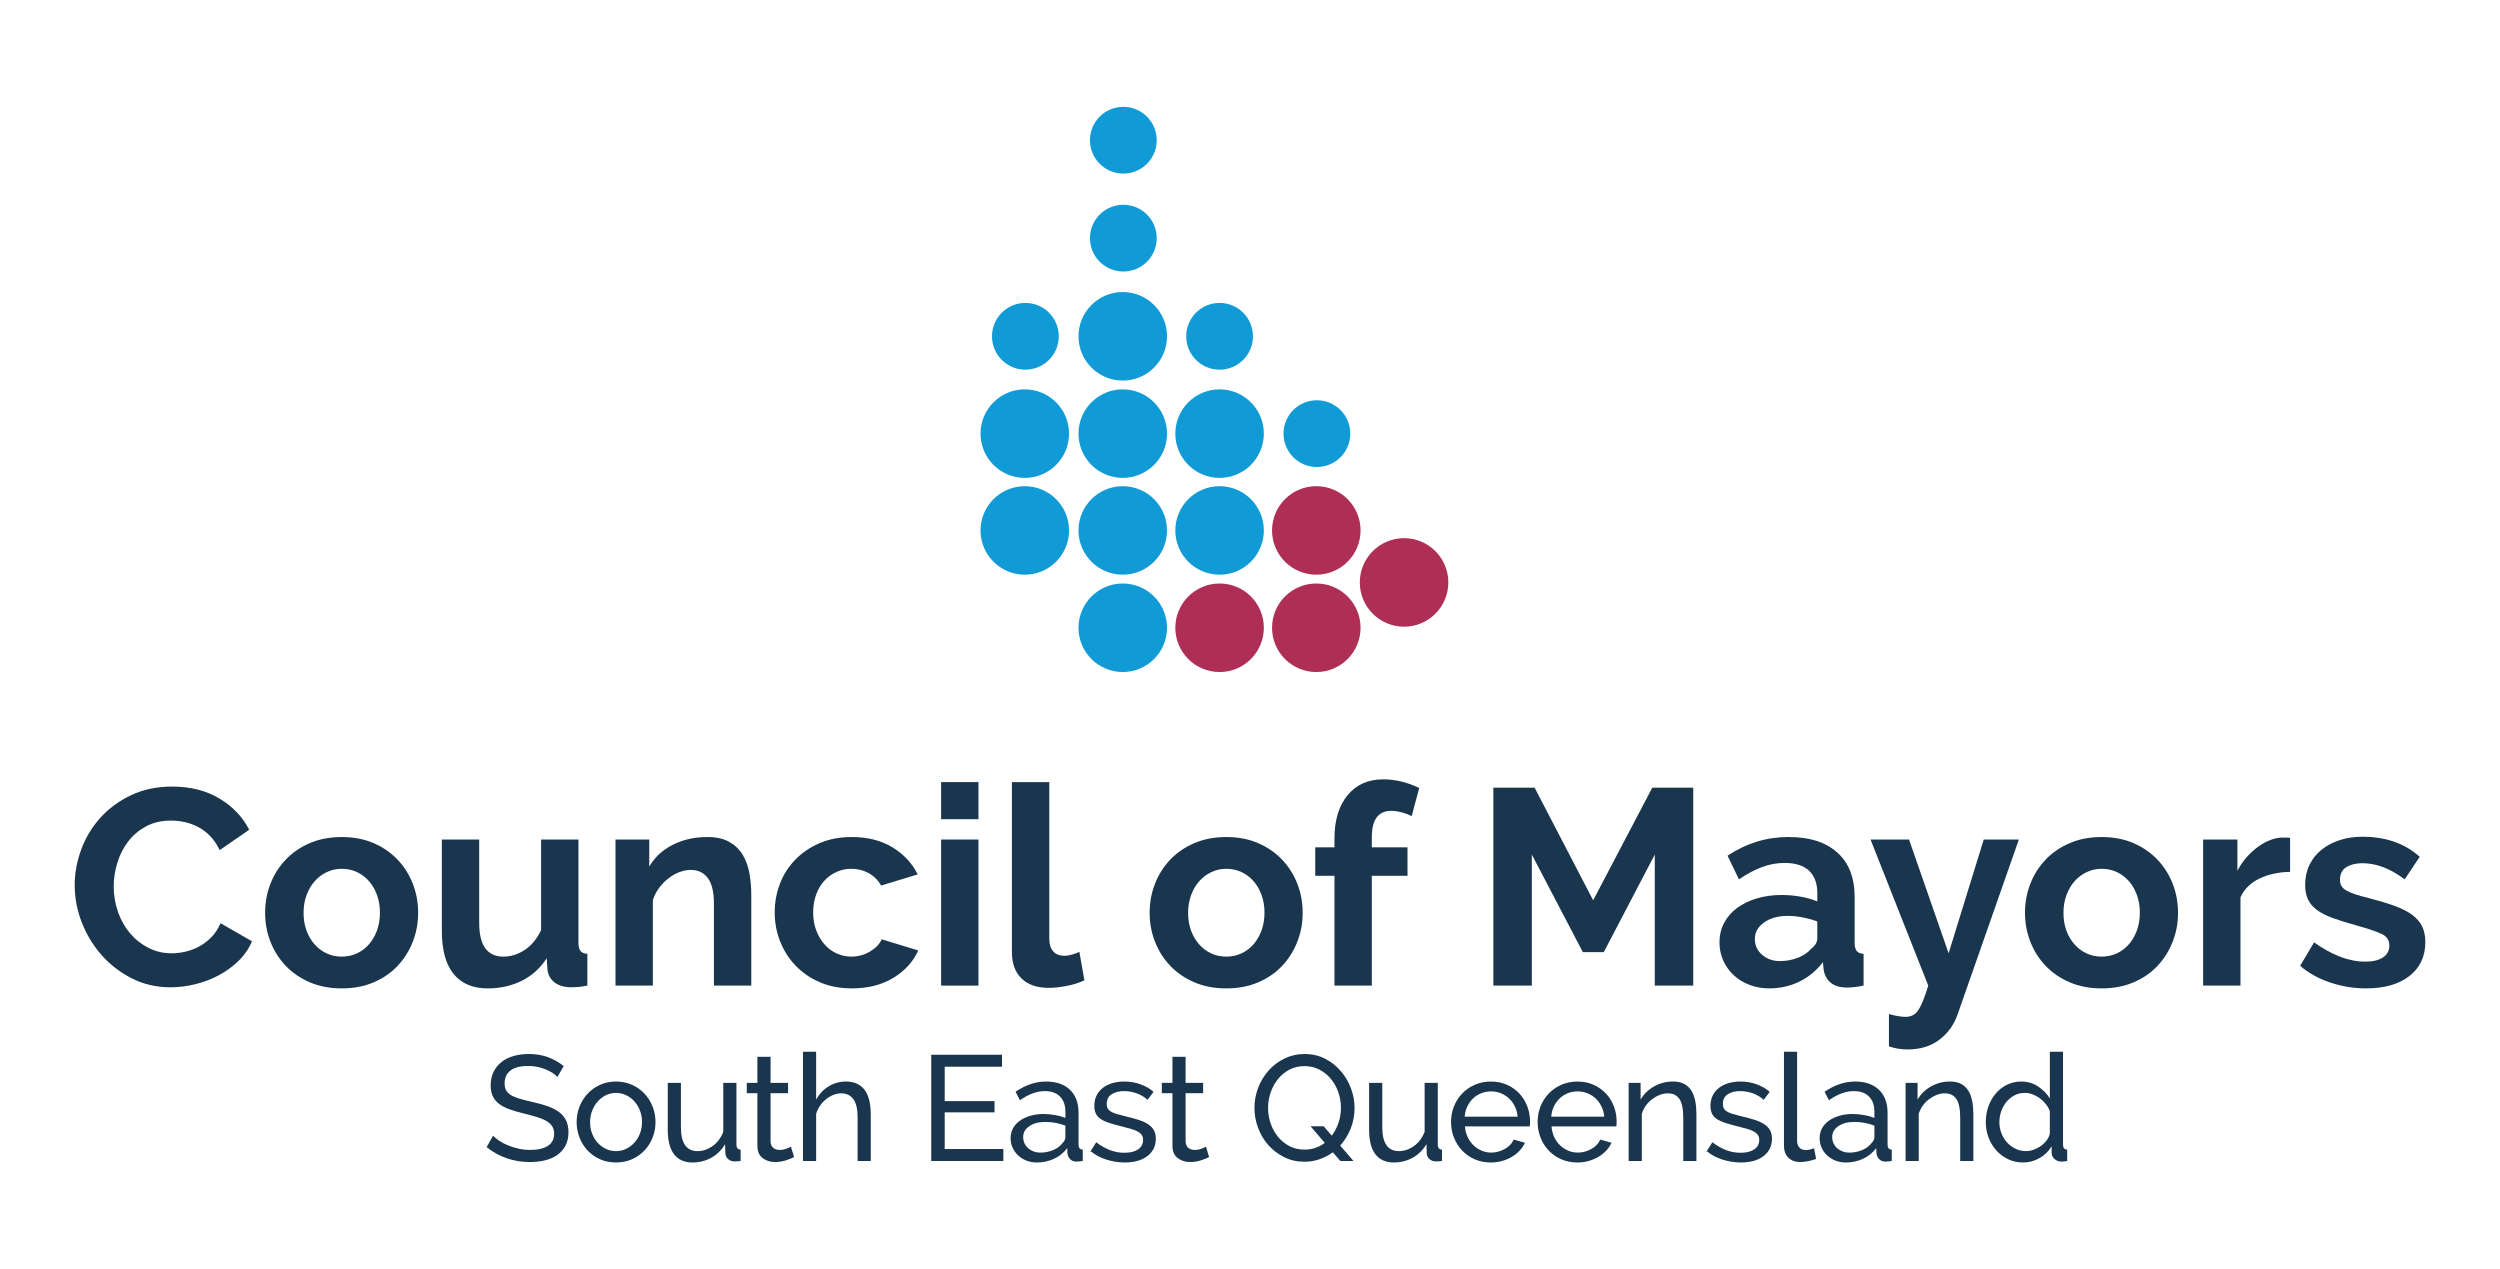 <svg xmlns="http://www.w3.org/2000/svg" id="Layer_1" data-name="Layer 1" viewBox="0 0 2099.53 1065.98"><defs><style>      .cls-1 {        fill: #1a364e;      }      .cls-2 {        fill: #af2e57;      }      .cls-3 {        fill: #ae2e56;      }      .cls-4 {        fill: #109bd6;      }    </style></defs><g><path class="cls-4" d="M980.08,282.43c0,20.53-16.65,37.18-37.18,37.18s-37.17-16.65-37.17-37.18,16.64-37.17,37.17-37.17,37.18,16.63,37.18,37.17Z"></path><path class="cls-4" d="M980.08,364.16c0,20.54-16.65,37.18-37.18,37.18s-37.17-16.65-37.17-37.18,16.64-37.18,37.17-37.18,37.18,16.65,37.18,37.18Z"></path><path class="cls-4" d="M980.08,445.47c0,20.53-16.65,37.16-37.18,37.16s-37.17-16.63-37.17-37.16,16.64-37.17,37.17-37.17,37.18,16.65,37.18,37.17Z"></path><path class="cls-4" d="M980.08,527.21c0,20.51-16.65,37.17-37.18,37.17s-37.17-16.65-37.17-37.17,16.64-37.18,37.17-37.18,37.18,16.64,37.18,37.18Z"></path><path class="cls-4" d="M1061.39,364.16c0,20.54-16.63,37.18-37.16,37.18s-37.18-16.65-37.18-37.18,16.65-37.18,37.18-37.18,37.16,16.65,37.16,37.18Z"></path><path class="cls-4" d="M1061.39,445.47c0,20.53-16.63,37.16-37.16,37.16s-37.18-16.63-37.18-37.16,16.65-37.17,37.18-37.17,37.16,16.65,37.16,37.17Z"></path><path class="cls-2" d="M1061.39,527.21c0,20.51-16.63,37.17-37.16,37.17s-37.18-16.65-37.18-37.17,16.65-37.18,37.18-37.18,37.16,16.64,37.16,37.18Z"></path><path class="cls-3" d="M1142.61,445.47c0,20.53-16.63,37.16-37.16,37.16s-37.17-16.63-37.17-37.16,16.63-37.17,37.17-37.17,37.16,16.65,37.16,37.17Z"></path><path class="cls-3" d="M1142.61,527.21c0,20.51-16.63,37.17-37.16,37.17s-37.17-16.65-37.17-37.17,16.63-37.18,37.17-37.18,37.16,16.64,37.16,37.18Z"></path><path class="cls-3" d="M1216.32,489.13c0,20.53-16.63,37.18-37.16,37.18s-37.18-16.65-37.18-37.18,16.64-37.17,37.18-37.17,37.16,16.65,37.16,37.17Z"></path><path class="cls-4" d="M897.8,364.16c0,20.54-16.64,37.18-37.17,37.18s-37.17-16.65-37.17-37.18,16.65-37.18,37.17-37.18,37.17,16.65,37.17,37.18Z"></path><path class="cls-4" d="M897.8,445.47c0,20.53-16.64,37.16-37.17,37.16s-37.17-16.63-37.17-37.16,16.65-37.17,37.17-37.17,37.17,16.65,37.17,37.17Z"></path><path class="cls-4" d="M889.17,282.43c0,15.48-12.55,28.03-28.04,28.03s-28.05-12.54-28.05-28.03,12.56-28.04,28.05-28.04,28.04,12.56,28.04,28.04Z"></path><path class="cls-4" d="M1052.26,282.43c0,15.48-12.55,28.03-28.03,28.03s-28.04-12.54-28.04-28.03,12.55-28.04,28.04-28.04,28.03,12.56,28.03,28.04Z"></path><path class="cls-4" d="M971.44,200c0,15.48-12.56,28.02-28.05,28.02s-28.03-12.54-28.03-28.02,12.55-28.04,28.03-28.04,28.05,12.56,28.05,28.04Z"></path><path class="cls-4" d="M971.44,117.73c0,15.5-12.56,28.05-28.05,28.05s-28.03-12.54-28.03-28.05,12.55-28.02,28.03-28.02,28.05,12.56,28.05,28.02Z"></path><path class="cls-4" d="M1133.98,364.16c0,15.49-12.56,28.04-28.05,28.04s-28.03-12.55-28.03-28.04,12.55-28.03,28.03-28.03,28.05,12.55,28.05,28.03Z"></path></g><g><path class="cls-1" d="M62.73,743.44c0-10.14,1.83-20.17,5.5-30.08,3.67-9.91,9.01-18.77,16.04-26.57,7.02-7.8,15.61-14.12,25.75-18.96,10.14-4.84,21.69-7.26,34.65-7.26,15.29,0,28.52,3.36,39.68,10.07,11.16,6.71,19.47,15.45,24.93,26.22l-24.82,17.09c-2.19-4.68-4.84-8.62-7.96-11.82-3.12-3.2-6.48-5.74-10.07-7.61-3.59-1.87-7.34-3.24-11.24-4.1-3.9-.86-7.73-1.29-11.47-1.29-8.12,0-15.18,1.64-21.19,4.92-6.01,3.28-11,7.53-14.98,12.76-3.98,5.23-6.99,11.16-9.01,17.79-2.03,6.64-3.04,13.23-3.04,19.78,0,7.34,1.17,14.4,3.51,21.19,2.34,6.79,5.66,12.76,9.95,17.91,4.29,5.15,9.44,9.29,15.45,12.41,6.01,3.12,12.6,4.68,19.78,4.68,3.75,0,7.65-.47,11.71-1.4,4.06-.94,7.92-2.42,11.59-4.45,3.67-2.03,7.06-4.64,10.18-7.84,3.12-3.2,5.62-7.06,7.49-11.59l26.46,15.22c-2.66,6.24-6.44,11.75-11.35,16.5-4.92,4.76-10.46,8.78-16.62,12.06-6.17,3.28-12.76,5.78-19.78,7.49-7.02,1.72-13.89,2.58-20.6,2.58-11.86,0-22.71-2.49-32.54-7.49-9.83-4.99-18.3-11.51-25.4-19.55-7.1-8.04-12.64-17.17-16.62-27.39-3.98-10.22-5.97-20.64-5.97-31.25Z"></path><path class="cls-1" d="M287.02,830.07c-9.99,0-18.96-1.72-26.92-5.15-7.96-3.43-14.71-8.08-20.25-13.93-5.54-5.85-9.8-12.6-12.76-20.25-2.97-7.64-4.45-15.69-4.45-24.11s1.48-16.7,4.45-24.35c2.96-7.65,7.22-14.4,12.76-20.25,5.54-5.85,12.29-10.5,20.25-13.93,7.96-3.43,16.93-5.15,26.92-5.15s18.92,1.72,26.81,5.15c7.88,3.43,14.59,8.08,20.13,13.93,5.54,5.85,9.79,12.61,12.76,20.25,2.96,7.65,4.45,15.77,4.45,24.35s-1.49,16.47-4.45,24.11c-2.97,7.65-7.18,14.4-12.64,20.25-5.47,5.85-12.17,10.5-20.13,13.93-7.96,3.43-16.94,5.15-26.92,5.15ZM254.94,766.62c0,5.47.82,10.42,2.46,14.87,1.64,4.45,3.9,8.31,6.79,11.59,2.89,3.28,6.28,5.82,10.18,7.61,3.9,1.8,8.11,2.69,12.64,2.69s8.74-.9,12.64-2.69c3.9-1.79,7.29-4.33,10.18-7.61,2.89-3.28,5.15-7.18,6.79-11.71,1.64-4.53,2.46-9.52,2.46-14.98s-.82-10.22-2.46-14.75c-1.64-4.52-3.9-8.43-6.79-11.71-2.89-3.28-6.28-5.81-10.18-7.61-3.9-1.79-8.12-2.69-12.64-2.69s-8.74.94-12.64,2.81c-3.9,1.87-7.3,4.45-10.18,7.73-2.89,3.28-5.15,7.18-6.79,11.71-1.64,4.53-2.46,9.45-2.46,14.75Z"></path><path class="cls-1" d="M409.69,830.07c-12.64,0-22.24-4.06-28.8-12.17-6.56-8.11-9.83-20.13-9.83-36.05v-76.79h31.37v70c0,18.89,6.79,28.33,20.37,28.33,6.09,0,11.98-1.83,17.68-5.5,5.7-3.67,10.34-9.25,13.93-16.74v-76.09h31.37v86.62c0,3.28.59,5.62,1.76,7.02,1.17,1.4,3.08,2.19,5.74,2.34v26.69c-3.12.62-5.74,1.01-7.84,1.17-2.11.15-4.02.23-5.74.23-5.62,0-10.18-1.29-13.7-3.86-3.51-2.58-5.58-6.12-6.2-10.65l-.7-9.83c-5.47,8.43-12.49,14.75-21.07,18.96-8.59,4.21-18.03,6.32-28.33,6.32Z"></path><path class="cls-1" d="M630.93,827.73h-31.37v-68.83c0-9.83-1.72-17.01-5.15-21.54-3.44-4.52-8.19-6.79-14.28-6.79-3.12,0-6.32.62-9.6,1.87-3.28,1.25-6.36,3.01-9.25,5.27-2.89,2.26-5.5,4.96-7.84,8.08-2.34,3.12-4.06,6.55-5.15,10.3v71.64h-31.37v-122.68h28.33v22.71c4.53-7.8,11.08-13.89,19.67-18.26,8.58-4.37,18.26-6.55,29.03-6.55,7.65,0,13.89,1.4,18.73,4.21,4.84,2.81,8.58,6.48,11.24,11,2.65,4.53,4.48,9.68,5.5,15.45,1.01,5.78,1.52,11.63,1.52,17.56v76.56Z"></path><path class="cls-1" d="M650.6,766.39c0-8.58,1.48-16.7,4.45-24.35,2.96-7.65,7.26-14.36,12.88-20.13,5.62-5.77,12.41-10.38,20.37-13.81,7.96-3.43,16.93-5.15,26.92-5.15,13.42,0,24.85,2.89,34.3,8.66,9.44,5.78,16.51,13.34,21.19,22.71l-30.67,9.36c-2.66-4.53-6.17-8-10.54-10.42-4.37-2.42-9.21-3.63-14.52-3.63-4.53,0-8.74.9-12.64,2.69-3.9,1.8-7.3,4.29-10.18,7.49-2.89,3.2-5.15,7.06-6.79,11.59-1.64,4.53-2.46,9.52-2.46,14.98s.86,10.46,2.58,14.98c1.72,4.53,4.02,8.43,6.91,11.71,2.89,3.28,6.28,5.82,10.18,7.61,3.9,1.8,8.04,2.69,12.41,2.69,5.62,0,10.81-1.4,15.57-4.21,4.76-2.81,8.08-6.24,9.95-10.3l30.67,9.36c-4.21,9.37-11.16,17.01-20.84,22.94-9.68,5.93-21.3,8.9-34.88,8.9-9.99,0-18.96-1.72-26.92-5.15-7.96-3.43-14.75-8.08-20.37-13.93-5.62-5.85-9.95-12.64-12.99-20.37-3.04-7.73-4.56-15.8-4.56-24.23Z"></path><path class="cls-1" d="M790.36,687.96v-31.14h31.37v31.14h-31.37ZM790.36,827.73v-122.68h31.37v122.68h-31.37Z"></path><path class="cls-1" d="M849.83,656.82h31.37v131.57c0,4.53,1.09,8.04,3.28,10.54,2.18,2.5,5.3,3.75,9.36,3.75,1.87,0,3.94-.31,6.2-.94,2.26-.62,4.41-1.4,6.44-2.34l4.21,23.88c-4.21,2.03-9.13,3.59-14.75,4.68-5.62,1.09-10.69,1.64-15.22,1.64-9.83,0-17.44-2.61-22.83-7.84-5.38-5.23-8.08-12.68-8.08-22.36v-142.58Z"></path><path class="cls-1" d="M1029.86,830.07c-9.99,0-18.96-1.72-26.92-5.15-7.96-3.43-14.71-8.08-20.25-13.93-5.54-5.85-9.8-12.6-12.76-20.25-2.97-7.64-4.45-15.69-4.45-24.11s1.48-16.7,4.45-24.35c2.96-7.65,7.22-14.4,12.76-20.25,5.54-5.85,12.29-10.5,20.25-13.93,7.96-3.43,16.93-5.15,26.92-5.15s18.92,1.72,26.81,5.15c7.88,3.43,14.59,8.08,20.13,13.93,5.54,5.85,9.79,12.61,12.76,20.25,2.96,7.65,4.45,15.77,4.45,24.35s-1.48,16.47-4.45,24.11c-2.97,7.65-7.18,14.4-12.64,20.25-5.47,5.85-12.17,10.5-20.13,13.93s-16.94,5.15-26.92,5.15ZM997.79,766.62c0,5.47.82,10.42,2.46,14.87,1.64,4.45,3.9,8.31,6.79,11.59,2.89,3.28,6.28,5.82,10.18,7.61,3.9,1.8,8.11,2.69,12.64,2.69s8.74-.9,12.64-2.69c3.9-1.79,7.29-4.33,10.18-7.61,2.89-3.28,5.15-7.18,6.79-11.71,1.64-4.53,2.46-9.52,2.46-14.98s-.82-10.22-2.46-14.75c-1.64-4.52-3.9-8.43-6.79-11.71-2.89-3.28-6.28-5.81-10.18-7.61-3.9-1.79-8.12-2.69-12.64-2.69s-8.74.94-12.64,2.81c-3.9,1.87-7.3,4.45-10.18,7.73-2.89,3.28-5.15,7.18-6.79,11.71-1.64,4.53-2.46,9.45-2.46,14.75Z"></path><path class="cls-1" d="M1120.7,827.73v-92.24h-16.15v-23.88h16.15v-7.49c0-15.29,3.67-27.39,11-36.29,7.33-8.9,17.32-13.34,29.97-13.34,9.99,0,20.05,2.42,30.2,7.26l-6.32,23.65c-2.34-1.25-5.11-2.3-8.31-3.16-3.2-.86-6.13-1.29-8.78-1.29-10.93,0-16.39,7.34-16.39,22.01v8.66h29.97v23.88h-29.97v92.24h-31.37Z"></path><path class="cls-1" d="M1389.7,827.73v-110.04l-42.84,81.94h-17.56l-42.84-81.94v110.04h-32.31v-166.22h34.65l49.16,94.58,49.63-94.58h34.42v166.22h-32.31Z"></path><path class="cls-1" d="M1485.92,830.07c-5.93,0-11.47-.98-16.62-2.93-5.15-1.95-9.6-4.68-13.34-8.19-3.75-3.51-6.67-7.61-8.78-12.29-2.11-4.68-3.16-9.83-3.16-15.45s1.29-11.12,3.86-16.04c2.58-4.92,6.16-9.09,10.77-12.53,4.6-3.43,10.1-6.12,16.51-8.08,6.4-1.95,13.42-2.93,21.07-2.93,5.46,0,10.81.47,16.04,1.41,5.23.94,9.87,2.26,13.93,3.98v-7.02c0-8.11-2.3-14.36-6.91-18.73-4.61-4.37-11.44-6.56-20.49-6.56-6.56,0-12.96,1.17-19.2,3.51-6.24,2.34-12.64,5.78-19.2,10.3l-9.6-19.9c15.76-10.46,32.78-15.69,51.04-15.69s31.33,4.33,41.09,12.99c9.75,8.66,14.63,21.19,14.63,37.58v38.16c0,3.28.59,5.62,1.76,7.02,1.17,1.4,3.08,2.19,5.74,2.34v26.69c-5.31,1.09-9.91,1.64-13.81,1.64-5.93,0-10.5-1.33-13.7-3.98-3.2-2.65-5.19-6.16-5.97-10.54l-.7-6.79c-5.47,7.18-12.1,12.64-19.9,16.39-7.81,3.75-16.15,5.62-25.05,5.62ZM1494.82,807.12c5.3,0,10.34-.94,15.1-2.81,4.76-1.87,8.46-4.37,11.12-7.49,3.43-2.65,5.15-5.62,5.15-8.9v-14.05c-3.75-1.4-7.81-2.54-12.17-3.39-4.37-.86-8.59-1.29-12.64-1.29-8.12,0-14.75,1.84-19.9,5.5-5.15,3.67-7.73,8.31-7.73,13.93,0,5.31,2.03,9.72,6.09,13.23,4.06,3.51,9.05,5.27,14.98,5.27Z"></path><path class="cls-1" d="M1586.36,851.61c2.65.78,5.23,1.36,7.73,1.76,2.49.39,4.6.59,6.32.59,2.03,0,3.9-.39,5.62-1.17,1.72-.78,3.28-2.15,4.68-4.1,1.4-1.95,2.81-4.65,4.21-8.08,1.4-3.44,2.89-7.73,4.45-12.88l-48.46-122.68h32.31l33.25,95.52,29.5-95.52h29.5l-51.51,147.03c-2.97,8.58-8.04,15.61-15.22,21.07-7.18,5.46-16.08,8.19-26.69,8.19-2.5,0-5.03-.2-7.61-.58-2.58-.39-5.27-1.05-8.08-1.99v-27.16Z"></path><path class="cls-1" d="M1764.99,830.07c-9.99,0-18.96-1.72-26.92-5.15-7.96-3.43-14.71-8.08-20.25-13.93-5.54-5.85-9.8-12.6-12.76-20.25-2.97-7.64-4.45-15.69-4.45-24.11s1.48-16.7,4.45-24.35c2.96-7.65,7.22-14.4,12.76-20.25,5.54-5.85,12.29-10.5,20.25-13.93,7.96-3.43,16.93-5.15,26.92-5.15s18.92,1.72,26.81,5.15c7.88,3.43,14.59,8.08,20.13,13.93,5.54,5.85,9.79,12.61,12.76,20.25,2.96,7.65,4.45,15.77,4.45,24.35s-1.48,16.47-4.45,24.11c-2.97,7.65-7.18,14.4-12.64,20.25-5.47,5.85-12.17,10.5-20.13,13.93s-16.94,5.15-26.92,5.15ZM1732.92,766.62c0,5.47.82,10.42,2.46,14.87,1.64,4.45,3.9,8.31,6.79,11.59,2.89,3.28,6.28,5.82,10.18,7.61,3.9,1.8,8.11,2.69,12.64,2.69s8.74-.9,12.64-2.69c3.9-1.79,7.29-4.33,10.18-7.61,2.89-3.28,5.15-7.18,6.79-11.71,1.64-4.53,2.46-9.52,2.46-14.98s-.82-10.22-2.46-14.75c-1.64-4.52-3.9-8.43-6.79-11.71-2.89-3.28-6.28-5.81-10.18-7.61-3.9-1.79-8.12-2.69-12.64-2.69s-8.74.94-12.64,2.81c-3.9,1.87-7.3,4.45-10.18,7.73-2.89,3.28-5.15,7.18-6.79,11.71-1.64,4.53-2.46,9.45-2.46,14.75Z"></path><path class="cls-1" d="M1923.25,732.21c-9.52.16-18.03,1.99-25.52,5.5-7.49,3.51-12.88,8.78-16.15,15.8v74.22h-31.37v-122.68h28.8v26.22c2.18-4.21,4.76-8,7.73-11.35,2.96-3.35,6.16-6.28,9.6-8.78,3.43-2.5,6.91-4.41,10.42-5.74,3.51-1.32,6.91-1.99,10.18-1.99h3.86c.86,0,1.68.08,2.46.23v28.56Z"></path><path class="cls-1" d="M1987.17,830.07c-10.3,0-20.37-1.64-30.2-4.92s-18.26-7.96-25.29-14.05l11.71-19.67c7.49,5.31,14.79,9.33,21.89,12.06,7.1,2.73,14.16,4.1,21.19,4.1,6.24,0,11.16-1.17,14.75-3.51,3.59-2.34,5.38-5.7,5.38-10.07s-2.11-7.57-6.32-9.6c-4.21-2.03-11.08-4.37-20.6-7.02-7.96-2.18-14.75-4.29-20.37-6.32-5.62-2.03-10.15-4.33-13.58-6.91-3.44-2.58-5.93-5.54-7.49-8.9-1.56-3.35-2.34-7.38-2.34-12.06,0-6.24,1.21-11.86,3.63-16.86,2.42-4.99,5.81-9.25,10.18-12.76,4.37-3.51,9.48-6.2,15.33-8.08s12.21-2.81,19.08-2.81c9.21,0,17.83,1.33,25.87,3.98,8.04,2.66,15.41,6.95,22.12,12.88l-12.64,18.96c-6.24-4.68-12.29-8.11-18.14-10.3-5.85-2.18-11.67-3.28-17.44-3.28-5.31,0-9.76,1.09-13.34,3.28-3.59,2.19-5.38,5.7-5.38,10.54,0,2.19.43,3.98,1.29,5.38.86,1.4,2.22,2.66,4.1,3.75,1.87,1.09,4.33,2.15,7.38,3.16,3.04,1.02,6.83,2.07,11.35,3.16,8.43,2.19,15.65,4.37,21.66,6.56,6.01,2.19,10.92,4.68,14.75,7.49,3.82,2.81,6.63,6.05,8.43,9.72,1.79,3.67,2.69,8.08,2.69,13.23,0,12.02-4.45,21.5-13.34,28.45-8.9,6.95-20.99,10.42-36.29,10.42Z"></path></g><g><path class="cls-1" d="M468.13,904.51c-1.01-1.17-2.35-2.3-4.02-3.39-1.68-1.09-3.56-2.07-5.66-2.95-2.09-.88-4.38-1.59-6.85-2.14-2.47-.54-5.05-.82-7.73-.82-6.96,0-12.04,1.3-15.27,3.9-3.23,2.6-4.84,6.16-4.84,10.68,0,2.43.46,4.44,1.38,6.03.92,1.59,2.37,2.95,4.34,4.08,1.97,1.13,4.42,2.12,7.35,2.95,2.93.84,6.41,1.72,10.43,2.64,4.61,1.01,8.78,2.16,12.5,3.46,3.73,1.3,6.91,2.91,9.55,4.84,2.64,1.93,4.65,4.27,6.03,7.04,1.38,2.76,2.07,6.16,2.07,10.18,0,4.27-.84,7.98-2.51,11.12-1.68,3.14-3.96,5.74-6.85,7.79-2.89,2.05-6.31,3.56-10.24,4.52-3.94.96-8.21,1.45-12.82,1.45-6.87,0-13.38-1.07-19.54-3.21-6.16-2.14-11.75-5.26-16.78-9.36l5.4-9.55c1.34,1.42,3.08,2.85,5.22,4.27,2.14,1.43,4.57,2.7,7.29,3.83,2.72,1.13,5.66,2.05,8.8,2.76,3.14.71,6.43,1.07,9.87,1.07,6.37,0,11.31-1.13,14.83-3.39,3.52-2.26,5.28-5.66,5.28-10.18,0-2.51-.57-4.63-1.7-6.35-1.13-1.72-2.79-3.21-4.96-4.46-2.18-1.26-4.88-2.37-8.11-3.33-3.23-.96-6.89-1.95-11-2.95-4.52-1.09-8.5-2.26-11.94-3.52-3.44-1.26-6.31-2.77-8.61-4.52-2.31-1.76-4.04-3.9-5.22-6.41-1.17-2.51-1.76-5.53-1.76-9.05,0-4.27.8-8.04,2.39-11.31,1.59-3.27,3.81-6.03,6.66-8.29,2.85-2.26,6.24-3.96,10.18-5.09,3.94-1.13,8.21-1.7,12.82-1.7,6.03,0,11.48.92,16.34,2.76,4.86,1.84,9.17,4.32,12.94,7.42l-5.28,9.17Z"></path><path class="cls-1" d="M517.31,976.27c-4.94,0-9.45-.92-13.51-2.76-4.06-1.84-7.54-4.31-10.43-7.42-2.89-3.1-5.13-6.7-6.72-10.81-1.59-4.1-2.39-8.42-2.39-12.94s.82-8.96,2.45-13.07c1.63-4.1,3.9-7.71,6.79-10.81,2.89-3.1,6.37-5.57,10.43-7.42,4.06-1.84,8.52-2.76,13.38-2.76s9.34.92,13.45,2.76c4.1,1.84,7.6,4.32,10.49,7.42,2.89,3.1,5.15,6.7,6.79,10.81,1.63,4.11,2.45,8.46,2.45,13.07s-.8,8.84-2.39,12.94c-1.59,4.11-3.85,7.71-6.79,10.81-2.93,3.1-6.43,5.57-10.49,7.42-4.06,1.84-8.57,2.76-13.51,2.76ZM495.57,942.47c0,3.44.57,6.62,1.7,9.55,1.13,2.93,2.68,5.49,4.65,7.67,1.97,2.18,4.27,3.9,6.91,5.15s5.47,1.89,8.48,1.89,5.84-.63,8.48-1.89,4.96-2.99,6.97-5.21c2.01-2.22,3.58-4.82,4.71-7.79,1.13-2.97,1.7-6.18,1.7-9.61s-.57-6.51-1.7-9.49c-1.13-2.97-2.7-5.57-4.71-7.79-2.01-2.22-4.34-3.96-6.97-5.21s-5.47-1.89-8.48-1.89-5.84.65-8.48,1.95c-2.64,1.3-4.94,3.06-6.91,5.28-1.97,2.22-3.52,4.82-4.65,7.79-1.13,2.97-1.7,6.18-1.7,9.61Z"></path><path class="cls-1" d="M581.65,976.27c-6.87,0-12.06-2.3-15.58-6.91-3.52-4.61-5.28-11.48-5.28-20.61v-39.34h11.06v37.2c0,13.41,4.65,20.11,13.95,20.11,4.52,0,8.78-1.45,12.76-4.34,3.98-2.89,6.93-6.85,8.86-11.88v-41.1h11.06v52.03c0,2.6,1.17,3.94,3.52,4.02v9.55c-1.26.17-2.24.27-2.95.31-.71.04-1.4.06-2.07.06-2.18,0-4-.65-5.47-1.95-1.47-1.3-2.24-2.91-2.33-4.84l-.25-7.67c-2.93,4.94-6.79,8.73-11.56,11.37-4.78,2.64-10.01,3.96-15.71,3.96Z"></path><path class="cls-1" d="M666.86,971.75c-.67.34-1.55.73-2.64,1.19-1.09.46-2.32.92-3.71,1.38-1.38.46-2.89.84-4.52,1.13-1.63.29-3.33.44-5.09.44-4.02,0-7.5-1.11-10.43-3.33-2.93-2.22-4.4-5.68-4.4-10.37v-44.11h-8.92v-8.67h8.92v-21.87h11.06v21.87h14.7v8.67h-14.7v40.72c.17,2.43.96,4.19,2.39,5.28,1.42,1.09,3.1,1.63,5.03,1.63,2.18,0,4.17-.36,5.97-1.07,1.8-.71,3.04-1.28,3.71-1.7l2.64,8.8Z"></path><path class="cls-1" d="M731.29,975.01h-11.06v-36.7c0-6.79-1.17-11.83-3.52-15.14-2.35-3.31-5.78-4.96-10.31-4.96-2.18,0-4.36.44-6.54,1.32-2.18.88-4.21,2.07-6.1,3.58-1.89,1.51-3.56,3.31-5.03,5.4-1.47,2.1-2.58,4.4-3.33,6.91v39.59h-11.06v-91.74h11.06v40.21c2.6-4.78,6.11-8.5,10.56-11.18,4.44-2.68,9.3-4.02,14.58-4.02,3.85,0,7.12.71,9.8,2.14,2.68,1.43,4.82,3.35,6.41,5.78,1.59,2.43,2.74,5.34,3.46,8.73.71,3.39,1.07,7.02,1.07,10.87v39.21Z"></path><path class="cls-1" d="M842.63,964.96v10.05h-60.57v-89.23h59.44v10.05h-48.13v28.9h41.85v9.43h-41.85v30.79h49.26Z"></path><path class="cls-1" d="M870.71,976.27c-3.1,0-5.99-.52-8.67-1.57-2.68-1.05-5.01-2.49-6.97-4.33-1.97-1.84-3.52-4-4.65-6.47-1.13-2.47-1.7-5.17-1.7-8.11s.67-5.76,2.01-8.23c1.34-2.47,3.25-4.59,5.72-6.35,2.47-1.76,5.4-3.14,8.8-4.15,3.39-1.01,7.1-1.51,11.12-1.51,3.18,0,6.41.29,9.68.88,3.27.59,6.16,1.38,8.67,2.39v-5.28c0-5.36-1.51-9.57-4.52-12.63-3.02-3.06-7.29-4.59-12.82-4.59-6.62,0-13.57,2.56-20.86,7.67l-3.64-7.16c8.46-5.7,16.97-8.55,25.51-8.55s15.35,2.31,20.17,6.91c4.82,4.61,7.23,11.1,7.23,19.48v26.77c0,2.6,1.17,3.94,3.52,4.02v9.55c-1.17.17-2.14.29-2.89.38-.75.08-1.55.13-2.39.13-2.18,0-3.92-.65-5.22-1.95-1.3-1.3-2.07-2.87-2.32-4.71l-.25-4.65c-2.93,3.94-6.64,6.93-11.12,8.99-4.48,2.05-9.28,3.08-14.39,3.08ZM873.6,967.98c3.94,0,7.6-.73,11-2.2,3.39-1.46,5.97-3.41,7.73-5.84,1.59-1.59,2.39-3.22,2.39-4.9v-9.68c-5.36-2.09-10.93-3.14-16.71-3.14s-10.03,1.17-13.51,3.52c-3.48,2.35-5.22,5.4-5.22,9.17,0,1.84.36,3.56,1.07,5.15.71,1.59,1.72,2.97,3.02,4.15,1.3,1.17,2.83,2.09,4.59,2.76,1.76.67,3.64,1,5.66,1Z"></path><path class="cls-1" d="M944.65,976.27c-5.28,0-10.47-.82-15.58-2.45-5.11-1.63-9.51-4-13.2-7.1l4.78-7.42c3.85,2.93,7.71,5.13,11.56,6.6,3.85,1.47,7.92,2.2,12.19,2.2,4.78,0,8.57-.94,11.37-2.83,2.81-1.89,4.21-4.54,4.21-7.98,0-1.59-.38-2.95-1.13-4.08-.75-1.13-1.89-2.11-3.39-2.95-1.51-.84-3.44-1.59-5.78-2.26-2.35-.67-5.07-1.38-8.17-2.14-3.94-1-7.33-1.97-10.18-2.89-2.85-.92-5.2-2.01-7.04-3.27-1.84-1.26-3.19-2.76-4.02-4.52-.84-1.76-1.26-3.94-1.26-6.54,0-3.27.65-6.18,1.95-8.73,1.3-2.55,3.08-4.69,5.34-6.41,2.26-1.72,4.92-3.02,7.98-3.9,3.06-.88,6.35-1.32,9.87-1.32,4.94,0,9.55.8,13.82,2.39,4.27,1.59,7.87,3.69,10.81,6.28l-5.03,6.66c-2.77-2.43-5.87-4.25-9.3-5.47-3.44-1.21-6.96-1.82-10.56-1.82-4.02,0-7.44.86-10.24,2.58-2.81,1.72-4.21,4.46-4.21,8.23,0,1.51.27,2.77.82,3.77.54,1.01,1.45,1.88,2.7,2.64,1.26.75,2.87,1.42,4.84,2.01,1.97.59,4.34,1.21,7.1,1.88,4.35,1,8.15,2.03,11.37,3.08,3.22,1.05,5.91,2.28,8.04,3.71,2.14,1.43,3.73,3.1,4.78,5.03,1.05,1.93,1.57,4.27,1.57,7.04,0,6.12-2.35,10.98-7.04,14.58-4.69,3.6-11.02,5.4-18.98,5.4Z"></path><path class="cls-1" d="M1015.42,971.75c-.67.34-1.55.73-2.64,1.19-1.09.46-2.32.92-3.71,1.38-1.38.46-2.89.84-4.52,1.13-1.63.29-3.33.44-5.09.44-4.02,0-7.5-1.11-10.43-3.33-2.93-2.22-4.4-5.68-4.4-10.37v-44.11h-8.92v-8.67h8.92v-21.87h11.06v21.87h14.7v8.67h-14.7v40.72c.17,2.43.96,4.19,2.39,5.28,1.42,1.09,3.1,1.63,5.03,1.63,2.18,0,4.17-.36,5.97-1.07,1.8-.71,3.04-1.28,3.71-1.7l2.64,8.8Z"></path><path class="cls-1" d="M1119.35,967.72c-3.35,2.43-7.04,4.36-11.06,5.78-4.02,1.43-8.29,2.14-12.82,2.14-6.28,0-12-1.3-17.15-3.9-5.15-2.6-9.57-5.99-13.26-10.18-3.69-4.19-6.54-9-8.55-14.45-2.01-5.45-3.02-11.02-3.02-16.71s1.07-11.64,3.2-17.09c2.14-5.45,5.09-10.26,8.86-14.45,3.77-4.19,8.23-7.52,13.38-9.99,5.15-2.47,10.75-3.71,16.78-3.71s11.98,1.32,17.09,3.96c5.11,2.64,9.51,6.09,13.2,10.37,3.69,4.27,6.54,9.11,8.55,14.51,2.01,5.4,3.02,10.91,3.02,16.53,0,6.03-1.07,11.75-3.2,17.15-2.14,5.4-5.09,10.2-8.86,14.39l11.19,12.94h-11.06l-6.28-7.29ZM1095.59,965.46c3.27,0,6.33-.5,9.17-1.51,2.85-1,5.45-2.39,7.79-4.15l-11.94-13.95h11.06l6.79,7.92c2.43-3.27,4.31-6.91,5.66-10.93,1.34-4.02,2.01-8.17,2.01-12.44,0-4.52-.73-8.9-2.2-13.13-1.47-4.23-3.56-7.98-6.28-11.25-2.72-3.27-5.95-5.86-9.68-7.79-3.73-1.93-7.85-2.89-12.38-2.89-4.78,0-9.05,1.01-12.82,3.02s-6.98,4.67-9.61,7.98c-2.64,3.31-4.67,7.06-6.09,11.25-1.43,4.19-2.14,8.46-2.14,12.82s.73,8.9,2.2,13.13c1.46,4.23,3.54,7.98,6.22,11.25,2.68,3.27,5.91,5.87,9.68,7.79,3.77,1.93,7.96,2.89,12.57,2.89Z"></path><path class="cls-1" d="M1170.65,976.27c-6.87,0-12.06-2.3-15.58-6.91-3.52-4.61-5.28-11.48-5.28-20.61v-39.34h11.06v37.2c0,13.41,4.65,20.11,13.95,20.11,4.52,0,8.78-1.45,12.76-4.34,3.98-2.89,6.93-6.85,8.86-11.88v-41.1h11.06v52.03c0,2.6,1.17,3.94,3.52,4.02v9.55c-1.26.17-2.24.27-2.95.31-.71.04-1.4.06-2.07.06-2.18,0-4-.65-5.47-1.95-1.47-1.3-2.24-2.91-2.32-4.84l-.25-7.67c-2.93,4.94-6.79,8.73-11.56,11.37-4.78,2.64-10.01,3.96-15.71,3.96Z"></path><path class="cls-1" d="M1252.03,976.27c-4.94,0-9.47-.9-13.57-2.7-4.11-1.8-7.62-4.25-10.56-7.35-2.93-3.1-5.22-6.72-6.85-10.87-1.63-4.15-2.45-8.52-2.45-13.13s.82-8.96,2.45-13.07c1.63-4.1,3.94-7.71,6.91-10.81,2.97-3.1,6.51-5.55,10.62-7.35,4.1-1.8,8.63-2.7,13.57-2.7s9.44.92,13.51,2.76c4.06,1.84,7.52,4.29,10.37,7.35,2.85,3.06,5.05,6.62,6.6,10.68,1.55,4.06,2.32,8.28,2.32,12.63,0,.92-.02,1.76-.06,2.51-.04.75-.11,1.34-.19,1.76h-54.42c.25,3.27,1.01,6.24,2.26,8.92,1.26,2.68,2.89,4.99,4.9,6.91,2.01,1.93,4.29,3.44,6.85,4.52,2.55,1.09,5.26,1.63,8.11,1.63,2.01,0,3.98-.27,5.91-.82,1.93-.54,3.73-1.28,5.4-2.2,1.68-.92,3.16-2.05,4.46-3.39,1.3-1.34,2.28-2.85,2.95-4.52l9.55,2.64c-1.09,2.43-2.58,4.65-4.46,6.66-1.89,2.01-4.06,3.75-6.54,5.22-2.47,1.47-5.22,2.62-8.23,3.46s-6.16,1.26-9.43,1.26ZM1274.53,937.81c-.25-3.1-1.03-5.97-2.33-8.61-1.3-2.64-2.93-4.88-4.9-6.72-1.97-1.84-4.25-3.29-6.85-4.34-2.6-1.05-5.36-1.57-8.29-1.57s-5.7.52-8.29,1.57c-2.6,1.05-4.88,2.51-6.85,4.4-1.97,1.89-3.56,4.13-4.78,6.72-1.22,2.6-1.95,5.45-2.2,8.55h44.49Z"></path><path class="cls-1" d="M1324.74,976.27c-4.94,0-9.47-.9-13.57-2.7-4.11-1.8-7.62-4.25-10.56-7.35-2.93-3.1-5.22-6.72-6.85-10.87-1.63-4.15-2.45-8.52-2.45-13.13s.82-8.96,2.45-13.07c1.63-4.1,3.94-7.71,6.91-10.81,2.97-3.1,6.51-5.55,10.62-7.35,4.1-1.8,8.63-2.7,13.57-2.7s9.44.92,13.51,2.76c4.06,1.84,7.52,4.29,10.37,7.35,2.85,3.06,5.05,6.62,6.6,10.68,1.55,4.06,2.32,8.28,2.32,12.63,0,.92-.02,1.76-.06,2.51-.04.75-.11,1.34-.19,1.76h-54.42c.25,3.27,1.01,6.24,2.26,8.92,1.26,2.68,2.89,4.99,4.9,6.91,2.01,1.93,4.29,3.44,6.85,4.52,2.55,1.09,5.26,1.63,8.11,1.63,2.01,0,3.98-.27,5.91-.82,1.93-.54,3.73-1.28,5.4-2.2,1.68-.92,3.16-2.05,4.46-3.39,1.3-1.34,2.28-2.85,2.95-4.52l9.55,2.64c-1.09,2.43-2.58,4.65-4.46,6.66-1.89,2.01-4.06,3.75-6.54,5.22-2.47,1.47-5.22,2.62-8.23,3.46s-6.16,1.26-9.43,1.26ZM1347.24,937.81c-.25-3.1-1.03-5.97-2.33-8.61-1.3-2.64-2.93-4.88-4.9-6.72-1.97-1.84-4.25-3.29-6.85-4.34-2.6-1.05-5.36-1.57-8.29-1.57s-5.7.52-8.29,1.57c-2.6,1.05-4.88,2.51-6.85,4.4-1.97,1.89-3.56,4.13-4.78,6.72-1.22,2.6-1.95,5.45-2.2,8.55h44.49Z"></path><path class="cls-1" d="M1424.68,975.01h-11.06v-36.7c0-7.04-1.07-12.15-3.2-15.33-2.14-3.18-5.38-4.78-9.74-4.78-2.26,0-4.52.44-6.79,1.32-2.26.88-4.4,2.07-6.41,3.58-2.01,1.51-3.77,3.31-5.28,5.4-1.51,2.1-2.64,4.4-3.39,6.91v39.59h-11.06v-65.6h10.05v14.08c2.6-4.61,6.35-8.29,11.25-11.06,4.9-2.76,10.24-4.15,16.02-4.15,3.77,0,6.91.69,9.43,2.07,2.51,1.38,4.52,3.31,6.03,5.78,1.51,2.47,2.58,5.38,3.2,8.73.63,3.35.94,7,.94,10.93v39.21Z"></path><path class="cls-1" d="M1462.1,976.27c-5.28,0-10.47-.82-15.58-2.45-5.11-1.63-9.51-4-13.2-7.1l4.78-7.42c3.85,2.93,7.71,5.13,11.56,6.6,3.85,1.47,7.92,2.2,12.19,2.2,4.78,0,8.57-.94,11.37-2.83,2.81-1.89,4.21-4.54,4.21-7.98,0-1.59-.38-2.95-1.13-4.08-.75-1.13-1.89-2.11-3.39-2.95-1.51-.84-3.44-1.59-5.78-2.26-2.35-.67-5.07-1.38-8.17-2.14-3.94-1-7.33-1.97-10.18-2.89-2.85-.92-5.2-2.01-7.04-3.27-1.84-1.26-3.19-2.76-4.02-4.52-.84-1.76-1.26-3.94-1.26-6.54,0-3.27.65-6.18,1.95-8.73,1.3-2.55,3.08-4.69,5.34-6.41,2.26-1.72,4.92-3.02,7.98-3.9,3.06-.88,6.35-1.32,9.87-1.32,4.94,0,9.55.8,13.82,2.39,4.27,1.59,7.87,3.69,10.81,6.28l-5.03,6.66c-2.77-2.43-5.87-4.25-9.3-5.47-3.44-1.21-6.96-1.82-10.56-1.82-4.02,0-7.44.86-10.24,2.58-2.81,1.72-4.21,4.46-4.21,8.23,0,1.51.27,2.77.82,3.77.54,1.01,1.45,1.88,2.7,2.64,1.26.75,2.87,1.42,4.84,2.01,1.97.59,4.34,1.21,7.1,1.88,4.36,1,8.15,2.03,11.37,3.08,3.22,1.05,5.91,2.28,8.04,3.71,2.14,1.43,3.73,3.1,4.78,5.03,1.05,1.93,1.57,4.27,1.57,7.04,0,6.12-2.35,10.98-7.04,14.58-4.69,3.6-11.02,5.4-18.98,5.4Z"></path><path class="cls-1" d="M1498.19,883.27h11.06v74.78c0,2.43.65,4.34,1.95,5.72,1.3,1.38,3.12,2.07,5.47,2.07.92,0,2.01-.15,3.27-.44,1.26-.29,2.43-.65,3.52-1.07l1.76,8.92c-1.84.75-4.02,1.38-6.54,1.89-2.51.5-4.73.75-6.66.75-4.27,0-7.65-1.21-10.12-3.64-2.47-2.43-3.71-5.82-3.71-10.18v-78.8Z"></path><path class="cls-1" d="M1550.13,976.27c-3.1,0-5.99-.52-8.67-1.57-2.68-1.05-5.01-2.49-6.97-4.33-1.97-1.84-3.52-4-4.65-6.47-1.13-2.47-1.7-5.17-1.7-8.11s.67-5.76,2.01-8.23c1.34-2.47,3.25-4.59,5.72-6.35,2.47-1.76,5.4-3.14,8.8-4.15,3.39-1.01,7.1-1.51,11.12-1.51,3.18,0,6.41.29,9.68.88,3.27.59,6.16,1.38,8.67,2.39v-5.28c0-5.36-1.51-9.57-4.52-12.63-3.02-3.06-7.29-4.59-12.82-4.59-6.62,0-13.57,2.56-20.86,7.67l-3.64-7.16c8.46-5.7,16.97-8.55,25.51-8.55s15.35,2.31,20.17,6.91c4.82,4.61,7.23,11.1,7.23,19.48v26.77c0,2.6,1.17,3.94,3.52,4.02v9.55c-1.17.17-2.14.29-2.89.38-.75.08-1.55.13-2.39.13-2.18,0-3.92-.65-5.22-1.95-1.3-1.3-2.07-2.87-2.33-4.71l-.25-4.65c-2.93,3.94-6.64,6.93-11.12,8.99-4.48,2.05-9.28,3.08-14.39,3.08ZM1553.02,967.98c3.94,0,7.6-.73,11-2.2,3.39-1.46,5.97-3.41,7.73-5.84,1.59-1.59,2.39-3.22,2.39-4.9v-9.68c-5.36-2.09-10.93-3.14-16.71-3.14s-10.03,1.17-13.51,3.52c-3.48,2.35-5.22,5.4-5.22,9.17,0,1.84.36,3.56,1.07,5.15.71,1.59,1.72,2.97,3.02,4.15,1.3,1.17,2.83,2.09,4.59,2.76,1.76.67,3.64,1,5.66,1Z"></path><path class="cls-1" d="M1657.26,975.01h-11.06v-36.7c0-7.04-1.07-12.15-3.2-15.33-2.14-3.18-5.38-4.78-9.74-4.78-2.26,0-4.52.44-6.79,1.32-2.26.88-4.4,2.07-6.41,3.58-2.01,1.51-3.77,3.31-5.28,5.4-1.51,2.1-2.64,4.4-3.39,6.91v39.59h-11.06v-65.6h10.05v14.08c2.6-4.61,6.35-8.29,11.25-11.06,4.9-2.76,10.24-4.15,16.02-4.15,3.77,0,6.91.69,9.43,2.07,2.51,1.38,4.52,3.31,6.03,5.78,1.51,2.47,2.58,5.38,3.2,8.73.63,3.35.94,7,.94,10.93v39.21Z"></path><path class="cls-1" d="M1698.98,976.27c-4.52,0-8.71-.92-12.57-2.76-3.85-1.84-7.16-4.31-9.93-7.42-2.76-3.1-4.92-6.7-6.47-10.81-1.55-4.1-2.32-8.42-2.32-12.94s.73-8.99,2.2-13.13c1.46-4.15,3.52-7.77,6.16-10.87,2.64-3.1,5.78-5.55,9.43-7.35,3.64-1.8,7.64-2.7,12-2.7,5.28,0,9.99,1.38,14.14,4.15,4.15,2.76,7.43,6.12,9.87,10.05v-39.21h11.06v78.17c0,2.6,1.17,3.94,3.52,4.02v9.55c-1.17.17-2.12.29-2.83.38-.71.08-1.4.13-2.07.13-2.18,0-4.08-.73-5.72-2.2-1.63-1.46-2.45-3.16-2.45-5.09v-5.53c-2.6,4.27-6.05,7.6-10.37,9.99-4.32,2.39-8.86,3.58-13.64,3.58ZM1701.62,966.72c2.01,0,4.08-.38,6.22-1.13,2.14-.75,4.15-1.8,6.03-3.14,1.89-1.34,3.52-2.91,4.9-4.71,1.38-1.8,2.28-3.71,2.7-5.72v-18.85c-.75-2.09-1.89-4.08-3.39-5.97-1.51-1.89-3.2-3.52-5.09-4.9-1.89-1.38-3.9-2.47-6.03-3.27-2.14-.79-4.25-1.19-6.35-1.19-3.27,0-6.22.69-8.86,2.07-2.64,1.38-4.9,3.23-6.79,5.53-1.88,2.31-3.33,4.94-4.34,7.92-1.01,2.97-1.51,6.01-1.51,9.11,0,3.27.59,6.39,1.76,9.36,1.17,2.97,2.76,5.55,4.78,7.73,2.01,2.18,4.38,3.92,7.1,5.22,2.72,1.3,5.67,1.95,8.86,1.95Z"></path></g></svg>